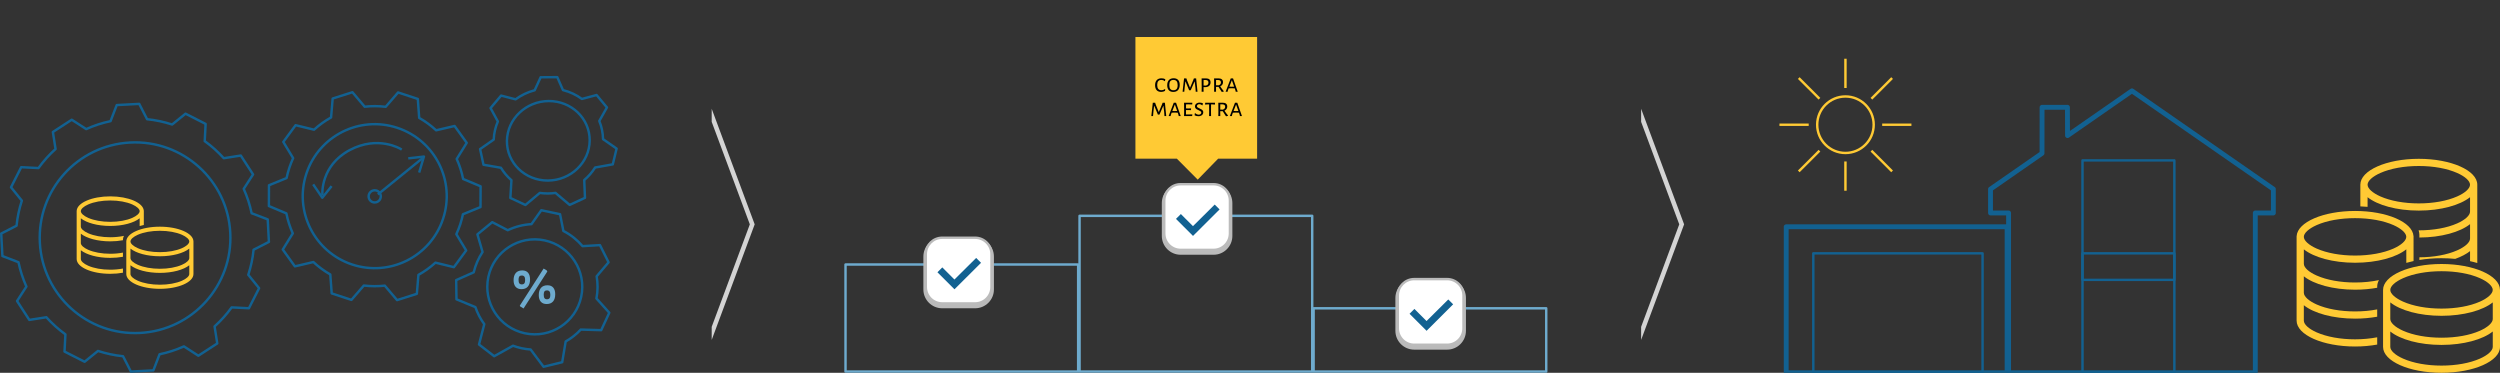 <?xml version="1.0" encoding="utf-8"?>
<!-- Generator: Adobe Illustrator 16.0.0, SVG Export Plug-In . SVG Version: 6.00 Build 0)  -->
<!DOCTYPE svg PUBLIC "-//W3C//DTD SVG 1.1//EN" "http://www.w3.org/Graphics/SVG/1.1/DTD/svg11.dtd">
<svg version="1.1" id="Layer_1" xmlns="http://www.w3.org/2000/svg" xmlns:xlink="http://www.w3.org/1999/xlink" x="0px" y="0px"
	 width="1027.51px" height="153.217px" viewBox="0 0 1027.51 153.217" enable-background="new 0 0 1027.51 153.217"
	 xml:space="preserve">
<rect x="0" y="0" width="1027.51" height="153.217" fill="#333333" stroke="none"/>
<polygon id="arrow_1_" fill-rule="evenodd" clip-rule="evenodd" fill="#D4D4D4" points="292.51,44.707 292.51,50.083 308.18,92.207 
	292.51,134.33 292.51,139.707 310.18,92.207 "/>
<polygon id="arrow" fill-rule="evenodd" clip-rule="evenodd" fill="#D4D4D4" points="674.51,44.707 674.51,50.083 690.18,92.207 
	674.51,134.33 674.51,139.707 692.18,92.207 "/>
<g id="podium">
	<g>
		
			<rect x="539.899" y="126.707" fill-rule="evenodd" clip-rule="evenodd" fill="none" stroke="#6EABCE" stroke-linecap="square" stroke-linejoin="round" stroke-miterlimit="10" width="95.61" height="26"/>
		
			<rect x="347.51" y="108.707" fill-rule="evenodd" clip-rule="evenodd" fill="none" stroke="#6EABCE" stroke-linecap="square" stroke-linejoin="round" stroke-miterlimit="10" width="95.61" height="44"/>
		
			<rect x="443.7" y="88.707" fill-rule="evenodd" clip-rule="evenodd" fill="none" stroke="#6EABCE" stroke-linecap="square" stroke-linejoin="round" stroke-miterlimit="10" width="95.621" height="64"/>
	</g>
	<g>
		<g>
			
				<path fill-rule="evenodd" clip-rule="evenodd" fill="#FFFFFF" stroke="#BABABA" stroke-width="2" stroke-linecap="round" stroke-linejoin="round" stroke-miterlimit="10" d="
				M380.51,105.457c0-3.73,3.02-6.75,6.75-6.75h13.5c3.73,0,6.75,3.02,6.75,6.75v13.5c0,3.73-3.02,6.75-6.75,6.75h-13.5
				c-3.73,0-6.75-3.02-6.75-6.75V105.457z"/>
		</g>
		<g>
			
				<path fill-rule="evenodd" clip-rule="evenodd" fill="#FFFFFF" stroke="#BBBBBB" stroke-linecap="round" stroke-linejoin="round" stroke-miterlimit="10" d="
				M380.51,104.457c0-3.73,3.02-6.75,6.75-6.75h13.5c3.73,0,6.75,3.02,6.75,6.75v13.5c0,3.73-3.02,6.75-6.75,6.75h-13.5
				c-3.73,0-6.75-3.02-6.75-6.75V104.457z"/>
		</g>
	</g>
	<g>
		<g>
			<g>
				
					<path fill-rule="evenodd" clip-rule="evenodd" fill="#FFFFFF" stroke="#BABABA" stroke-width="2" stroke-linecap="round" stroke-linejoin="round" stroke-miterlimit="10" d="
					M478.51,83.457c0-3.73,3.02-6.75,6.75-6.75h13.5c3.73,0,6.75,3.02,6.75,6.75v13.5c0,3.73-3.02,6.75-6.75,6.75h-13.5
					c-3.73,0-6.75-3.02-6.75-6.75V83.457z"/>
			</g>
		</g>
		<polygon fill-rule="evenodd" clip-rule="evenodd" fill="#126191" points="401.211,106.013 392.274,114.885 387.292,109.901 
			385.292,111.901 392.292,118.901 403.211,108.013 		"/>
		<g>
			<g>
				
					<path fill-rule="evenodd" clip-rule="evenodd" fill="#FFFFFF" stroke="#BBBBBB" stroke-linecap="round" stroke-linejoin="round" stroke-miterlimit="10" d="
					M478.51,82.457c0-3.73,3.02-6.75,6.75-6.75h13.5c3.73,0,6.75,3.02,6.75,6.75v13.5c0,3.73-3.02,6.75-6.75,6.75h-13.5
					c-3.73,0-6.75-3.02-6.75-6.75V82.457z"/>
			</g>
		</g>
		<polygon fill-rule="evenodd" clip-rule="evenodd" fill="#126191" points="499.25,84.077 490.313,92.95 485.33,87.967 
			483.33,89.967 490.33,96.967 501.25,86.077 		"/>
	</g>
	<g>
		<g>
			
				<path fill-rule="evenodd" clip-rule="evenodd" fill="#FFFFFF" stroke="#BABABA" stroke-width="2" stroke-linecap="round" stroke-linejoin="round" stroke-miterlimit="10" d="
				M574.51,122.457c0-3.73,3.02-6.75,6.75-6.75h13.5c3.73,0,6.75,3.02,6.75,6.75v13.5c0,3.73-3.02,6.75-6.75,6.75h-13.5
				c-3.73,0-6.75-3.02-6.75-6.75V122.457z"/>
		</g>
		<g>
			
				<path fill-rule="evenodd" clip-rule="evenodd" fill="#FFFFFF" stroke="#BBBBBB" stroke-linecap="round" stroke-linejoin="round" stroke-miterlimit="10" d="
				M574.51,121.457c0-3.73,3.02-6.75,6.75-6.75h13.5c3.73,0,6.75,3.02,6.75,6.75v13.5c0,3.73-3.02,6.75-6.75,6.75h-13.5
				c-3.73,0-6.75-3.02-6.75-6.75V121.457z"/>
		</g>
	</g>
	<polygon fill-rule="evenodd" clip-rule="evenodd" fill="#126191" points="595.249,123.077 586.313,131.95 581.329,126.967 
		579.329,128.967 586.329,135.967 597.249,125.077 	"/>
</g>
<g id="ahorro">
	<g>
		<path fill-rule="evenodd" clip-rule="evenodd" fill="#FFCA34" d="M973.082,75.912c0-1.531,2.02-3.388,5.266-4.82
			c4.17-1.846,9.771-2.866,15.786-2.866c6.005,0,11.618,1.021,15.776,2.866c3.257,1.433,5.277,3.29,5.277,4.82
			c0,1.531-2.021,3.388-5.277,4.821c-4.158,1.845-9.771,2.866-15.776,2.866c-6.015,0-11.616-1.021-15.786-2.866
			C975.102,79.3,973.082,77.454,973.082,75.912z M1015.197,81.048v5.939c0,1.541-2.03,3.388-5.287,4.831
			c-4.158,1.847-9.771,2.855-15.776,2.855h-0.076c0.196,0.576,0.305,1.162,0.316,1.759v0.293v0.901
			c8.968-0.033,16.763-2.247,20.823-5.504v5.949c0,1.542-2.03,3.388-5.287,4.821c-4.104,1.823-9.62,2.833-15.536,2.866v1.085
			c2.844-0.466,5.905-0.717,9.097-0.717c1.934,0,3.822,0.098,5.636,0.271c2.476-0.88,4.55-1.966,6.091-3.192v4.138
			c1.031,0.217,2.02,0.477,2.976,0.76V75.912c0-5.873-10.771-10.64-24.039-10.64c-13.267,0-24.026,4.767-24.026,10.64v8.914
			c1.01,0.043,1.997,0.099,2.975,0.186v-3.964c4.093,3.279,11.986,5.506,21.052,5.506S1011.104,84.327,1015.197,81.048z"/>
		<path fill-rule="evenodd" clip-rule="evenodd" fill="#FFCA34" d="M946.884,97.334c0.011-1.53,2.029-3.377,5.275-4.82
			c4.169-1.847,9.771-2.855,15.776-2.855c6.015,0,11.617,1.009,15.786,2.855c3.247,1.443,5.266,3.29,5.266,4.831
			c0,1.531-2.019,3.377-5.266,4.821c-4.169,1.846-9.771,2.866-15.786,2.866c-6.005,0-11.607-1.021-15.776-2.866
			c-3.246-1.434-5.265-3.279-5.275-4.821V97.334z M977.033,138.625c-2.812,0.543-5.895,0.836-9.098,0.836
			c-6.005,0-11.607-1.021-15.776-2.855c-3.257-1.444-5.275-3.29-5.275-4.832v-6.33c4.093,3.29,11.985,5.516,21.052,5.516
			c3.225,0,6.297-0.282,9.098-0.793v-3.007c-2.812,0.554-5.895,0.836-9.098,0.836c-6.005,0-11.607-1.01-15.776-2.855
			c-3.257-1.443-5.275-3.289-5.275-4.82v-6.765c4.093,3.279,11.985,5.505,21.052,5.505c3.225,0,6.297-0.282,9.098-0.792v-0.435
			c0-0.935,0.251-1.846,0.717-2.715c-2.996,0.641-6.34,0.987-9.814,0.987c-6.005,0-11.607-1.02-15.776-2.864
			c-3.257-1.434-5.275-3.29-5.275-4.821v-5.94c4.093,3.28,11.985,5.506,21.052,5.506c9.077,0,16.97-2.226,21.063-5.516v5.569
			c0.956-0.282,1.943-0.531,2.976-0.749V97.009h-0.021c-0.392-5.723-10.988-10.304-24.017-10.304
			c-13.039,0-23.658,4.592-24.017,10.336h-0.011v0.293v0.011v34.429c0,5.874,10.76,10.64,24.027,10.64
			c3.225,0,6.297-0.281,9.098-0.793V138.625z"/>
		<path fill-rule="evenodd" clip-rule="evenodd" fill="#FFCA34" d="M1019.259,135.942c-4.169,1.846-9.771,2.855-15.788,2.855
			c-6.003,0-11.616-1.01-15.774-2.855c-3.258-1.444-5.277-3.289-5.277-4.831v-6.829c4.094,3.289,11.986,5.516,21.052,5.516
			c9.077,0,16.971-2.227,21.064-5.516v6.829C1024.535,132.653,1022.504,134.498,1019.259,135.942z M1019.259,147.397
			c-4.169,1.846-9.771,2.866-15.788,2.866c-6.003,0-11.616-1.021-15.774-2.866c-3.258-1.435-5.277-3.29-5.277-4.82v-6.33
			c4.094,3.289,11.986,5.516,21.052,5.516c9.077,0,16.971-2.227,21.064-5.516v6.33
			C1024.535,144.107,1022.504,145.963,1019.259,147.397z M987.696,114.326c4.158-1.846,9.771-2.856,15.774-2.856
			c6.017,0,11.619,1.011,15.788,2.856c3.245,1.443,5.266,3.289,5.266,4.831c0,1.531-2.021,3.377-5.266,4.82
			c-4.169,1.846-9.771,2.856-15.788,2.856c-6.003,0-11.616-1.011-15.774-2.856c-3.258-1.443-5.277-3.289-5.277-4.82
			C982.419,117.615,984.438,115.77,987.696,114.326z M1027.499,119.092c-0.065-5.851-10.803-10.586-24.028-10.586
			c-13.268,0-24.025,4.767-24.025,10.651v23.42c0,5.873,10.758,10.64,24.025,10.64c13.269,0,24.039-4.767,24.039-10.64v-23.485
			H1027.499z"/>
	</g>
</g>
<g id="engine">
	
		<path fill-rule="evenodd" clip-rule="evenodd" fill="none" stroke="#126191" stroke-linecap="round" stroke-linejoin="round" stroke-miterlimit="10" d="
		M57.22,42.697l3.23,6.3c3.55,0.36,7,1.1,10.3,2.18l5.5-4.45l8.25,4.2l-0.36,7.08c2.85,2.05,5.47,4.41,7.82,7.02l7-1.1l5.05,7.76
		l-3.85,5.94c1.43,3.16,2.53,6.511,3.26,10.011l6.61,2.539l0.49,9.24l-6.3,3.229c-0.35,3.551-1.1,7-2.18,10.301l4.45,5.5l-4.19,8.25
		l-7.09-0.36c-2.05,2.851-4.41,5.471-7.021,7.82l1.1,7l-7.76,5.05l-5.94-3.84c-3.16,1.42-6.51,2.521-10.01,3.25l-2.541,6.61
		l-9.24,0.489l-3.23-6.3c-3.55-0.359-7-1.101-10.3-2.18l-5.5,4.449l-8.25-4.189l0.36-7.08c-2.85-2.061-5.47-4.42-7.82-7.029l-7,1.1
		l-5.05-7.761l3.84-5.939c-1.42-3.16-2.52-6.511-3.25-10.011l-6.61-2.539l-0.49-9.24l6.3-3.229c0.35-3.551,1.1-7,2.18-10.291
		l-4.45-5.5l4.19-8.26l7.08,0.36c2.06-2.85,4.41-5.47,7.03-7.82l-1.1-7l7.76-5.05l5.94,3.85c3.16-1.43,6.51-2.53,10-3.26l2.55-6.61
		L57.22,42.697z M57.59,136.837c21.61-1.149,38.2-19.6,37.05-41.21c-1.14-21.61-19.6-38.2-41.21-37.05
		c-21.62,1.14-38.21,19.6-37.05,41.21C17.52,121.396,35.98,137.987,57.59,136.837z"/>
	<g>
		
			<path fill-rule="evenodd" clip-rule="evenodd" fill="none" stroke="#126191" stroke-linecap="round" stroke-linejoin="round" stroke-miterlimit="10" d="
			M230.189,88.047l1.36,6.88c3.05,1.561,5.71,3.7,7.88,6.24l7.16-0.42l3.53,7.061l-4.89,5.76c0.5,2.939,0.5,6.01-0.09,9.1l5.28,5.87
			l-3.33,7.16l-8.39-0.24c-1.81,1.939-3.91,3.59-6.21,4.89l-1.42,8.521l-7.67,1.87l-5.319-7.1c-1.22-0.08-2.44-0.25-3.661-0.511
			c-1.23-0.26-2.41-0.601-3.56-1.03l-7.75,4.311l-6.24-4.83l2.17-8.36c-1.57-2.12-2.81-4.479-3.66-7l-7.77-3.199l-0.12-7.891
			l7.21-3.21c0.73-3.06,1.98-5.859,3.63-8.34l-2.11-7.26l6.1-5.01l6.37,3.31c3.01-1.44,6.311-2.3,9.74-2.49l4.04-5.72
			L230.189,88.047z M215.73,136.987c10.54,2.25,20.91-4.48,23.15-15.021c2.25-10.54-4.47-20.909-15.02-23.159
			c-10.54-2.24-20.91,4.479-23.15,15.02C198.46,124.367,205.18,134.737,215.73,136.987z"/>
		
			<path fill-rule="evenodd" clip-rule="evenodd" fill="none" stroke="#126191" stroke-linecap="round" stroke-linejoin="round" stroke-miterlimit="10" d="
			M171.72,40.667l0.57,7.79c2.55,1.44,4.87,3.16,6.96,5.1l7.59-1.78l4.98,6.93l-4.11,6.64c1.189,2.61,2.07,5.37,2.63,8.21l7.19,3.02
			l-0.04,8.53l-7.23,2.96c-0.29,1.39-0.65,2.779-1.11,4.17c-0.46,1.38-0.99,2.72-1.59,4.01l4.04,6.68l-5.05,6.881l-7.58-1.86
			c-2.13,1.949-4.49,3.63-7,5.029l-0.65,7.78l-8.13,2.59l-5.04-5.95c-2.83,0.32-5.72,0.311-8.62-0.039l-5.1,5.899l-8.1-2.67
			l-0.58-7.779c-2.54-1.45-4.87-3.17-6.95-5.11l-7.6,1.779l-4.98-6.919l4.11-6.65c-1.19-2.61-2.07-5.37-2.63-8.2l-7.19-3.03
			l0.04-8.53l7.23-2.96c0.29-1.39,0.66-2.78,1.12-4.17c0.45-1.38,0.99-2.72,1.58-4.01l-4.041-6.68l5.05-6.87l7.58,1.85
			c2.14-1.95,4.49-3.63,7-5.03l0.66-7.78l8.12-2.59l5.04,5.95c2.83-0.32,5.72-0.31,8.63,0.04l5.1-5.9L171.72,40.667z
			 M144.74,108.717c15.51,5.13,32.25-3.29,37.37-18.81c5.13-15.51-3.29-32.24-18.81-37.37c-15.51-5.13-32.24,3.29-37.37,18.81
			C120.8,86.857,129.22,103.597,144.74,108.717z"/>
		
			<path fill-rule="evenodd" clip-rule="evenodd" fill="none" stroke="#126191" stroke-linecap="round" stroke-linejoin="round" stroke-miterlimit="10" d="
			M229.04,31.707l2.34,5.32c2.86,0.71,5.5,1.97,7.78,3.64l6.04-1.61l4.25,5.1l-3.14,5.57c0.95,2.31,1.49,4.82,1.54,7.46l5.57,3.88
			l-1.56,6.48l-7.26,1.3c-1.21,1.93-2.72,3.66-4.47,5.15l0.29,7.311l-6.28,2.909l-5.82-4.93c-1.06,0.15-2.14,0.23-3.24,0.23
			c-1.09,0-2.17-0.08-3.22-0.221l-5.92,4.95l-6.18-2.89l0.44-7.291c-1.7-1.47-3.16-3.2-4.32-5.11l-7.16-1.24l-1.4-6.44l5.6-3.91
			c0.11-2.62,0.7-5.13,1.7-7.44l-3-5.51l4.34-5.13l5.95,1.54c2.31-1.7,4.97-2.98,7.84-3.73l2.46-5.34L229.04,31.707z M225.14,74.207
			c9.45-0.03,17.16-7.42,17.22-16.48c0.06-9.02-7.49-16.25-16.85-16.2c-9.34,0.06-17.01,7.35-17.16,16.33
			C208.21,66.887,215.72,74.227,225.14,74.207z"/>
	</g>
</g>
<path fill-rule="evenodd" clip-rule="evenodd" fill="#FFCA34" d="M33.22,86.776c0-0.869,1.16-1.93,3.03-2.75
	c2.39-1.05,5.61-1.63,9.06-1.63c3.45,0,6.67,0.58,9.06,1.63c1.87,0.831,3.03,1.881,3.03,2.761s-1.16,1.93-3.03,2.76
	c-2.39,1.05-5.61,1.63-9.06,1.63c-3.45,0-6.67-0.58-9.06-1.63c-1.87-0.83-3.03-1.88-3.03-2.76V86.776z M50.53,110.367
	c-1.61,0.31-3.38,0.479-5.22,0.479c-3.45,0-6.67-0.579-9.06-1.63c-1.87-0.829-3.03-1.88-3.03-2.76v-3.61
	c2.35,1.87,6.88,3.141,12.09,3.141c1.85,0,3.61-0.16,5.22-0.45v-1.72c-1.61,0.32-3.38,0.479-5.22,0.479c-3.45,0-6.67-0.58-9.06-1.63
	c-1.87-0.82-3.03-1.88-3.03-2.76v-3.86c2.35,1.88,6.88,3.15,12.09,3.15c1.85,0,3.61-0.16,5.22-0.46v-0.24
	c0-0.54,0.15-1.06,0.41-1.55c-1.72,0.36-3.64,0.56-5.63,0.56c-3.45,0-6.67-0.58-9.06-1.64c-1.87-0.82-3.03-1.88-3.03-2.75v-3.4
	c2.35,1.88,6.88,3.15,12.09,3.15c5.21,0,9.74-1.271,12.09-3.15v3.18c0.55-0.159,1.12-0.3,1.71-0.43v-5.87H59.1
	c-0.23-3.27-6.32-5.89-13.791-5.89c-7.49,0-13.59,2.63-13.79,5.91h-0.01v0.17l0,0v19.67c0,3.36,6.18,6.08,13.8,6.08
	c1.85,0,3.61-0.16,5.22-0.45V110.367z"/>
<path fill-rule="evenodd" clip-rule="evenodd" fill="#FFCA34" d="M74.77,108.837c-2.39,1.051-5.61,1.63-9.06,1.63
	c-3.45,0-6.67-0.579-9.06-1.63c-1.87-0.819-3.03-1.88-3.03-2.76v-3.9c2.35,1.881,6.88,3.15,12.09,3.15c5.209,0,9.74-1.27,12.09-3.15
	v3.9C77.8,106.957,76.64,108.018,74.77,108.837z M74.77,115.388c-2.39,1.05-5.61,1.63-9.06,1.63c-3.45,0-6.67-0.58-9.06-1.63
	c-1.87-0.83-3.03-1.881-3.03-2.761v-3.609c2.35,1.87,6.88,3.14,12.09,3.14c5.209,0,9.74-1.27,12.09-3.14v3.609
	C77.8,113.507,76.64,114.558,74.77,115.388z M56.65,96.487c2.39-1.05,5.61-1.63,9.06-1.63c3.45,0,6.67,0.58,9.06,1.63
	c1.87,0.83,3.03,1.88,3.03,2.76s-1.16,1.93-3.03,2.76c-2.39,1.051-5.61,1.631-9.06,1.631c-3.45,0-6.67-0.58-9.06-1.631
	c-1.87-0.83-3.03-1.88-3.03-2.76S54.78,97.317,56.65,96.487z M79.51,99.217c-0.05-3.35-6.21-6.05-13.8-6.05
	c-7.62,0-13.8,2.721-13.8,6.08v13.38c0,3.36,6.18,6.08,13.8,6.08s13.8-2.72,13.8-6.08V99.217L79.51,99.217z"/>
<g>
	
		<polyline fill-rule="evenodd" clip-rule="evenodd" fill="none" stroke="#126191" stroke-linecap="square" stroke-linejoin="round" stroke-miterlimit="10" points="
		168.29,65.027 174.24,64.347 172.419,70.437 	"/>
	
		<line fill-rule="evenodd" clip-rule="evenodd" fill="none" stroke="#126191" stroke-linecap="square" stroke-linejoin="round" stroke-miterlimit="10" x1="155.7" y1="79.587" x2="173.24" y2="65.347"/>
</g>
<polyline fill-rule="evenodd" clip-rule="evenodd" fill="none" stroke="#126191" stroke-linecap="square" stroke-linejoin="round" stroke-miterlimit="10" points="
	135.975,76.891 132.464,81.271 129.004,76.191 "/>
<path fill-rule="evenodd" clip-rule="evenodd" fill="none" stroke="#126191" stroke-linecap="square" stroke-linejoin="round" stroke-miterlimit="10" d="
	M164.68,61.227c0,0-9.3-5.74-20.97,0.47c-11.99,6.38-11.21,18.06-11.21,18.06"/>
<circle fill-rule="evenodd" clip-rule="evenodd" fill="none" stroke="#126191" stroke-linecap="round" stroke-linejoin="round" stroke-miterlimit="10" cx="154.01" cy="80.707" r="2.5"/>
<polygon fill="#FFCA34" points="516.676,65.207 500.668,65.207 492.266,73.837 483.684,65.207 466.665,65.207 466.665,15.2 
	516.676,15.2 "/>
<g display="none">
	<path display="inline" d="M478.96,32.559l-0.154,0.759l-0.099,0.033c-0.389-0.33-0.862-0.495-1.419-0.495
		c-1.115,0-1.672,0.693-1.672,2.079c0,0.697,0.143,1.229,0.429,1.595s0.7,0.55,1.243,0.55c0.557,0,1.063-0.168,1.518-0.506
		l0.099,0.033l-0.077,0.759c-0.499,0.271-1.023,0.407-1.573,0.407c-0.807,0-1.426-0.24-1.859-0.72
		c-0.433-0.48-0.649-1.165-0.649-2.052c0-0.902,0.229-1.599,0.688-2.09c0.458-0.491,1.105-0.737,1.941-0.737
		C477.985,32.174,478.513,32.302,478.96,32.559z"/>
	<path display="inline" d="M484.224,32.867c0.429,0.469,0.644,1.133,0.644,1.991c0,0.932-0.229,1.652-0.688,2.162
		c-0.458,0.51-1.113,0.765-1.963,0.765c-0.792,0-1.404-0.24-1.837-0.721c-0.433-0.48-0.649-1.164-0.649-2.051
		c0-0.909,0.231-1.612,0.693-2.106c0.462-0.495,1.115-0.743,1.958-0.743C483.181,32.163,483.795,32.398,484.224,32.867z
		 M481.012,33.351c-0.282,0.33-0.423,0.851-0.423,1.562c0,0.763,0.139,1.316,0.418,1.661s0.704,0.517,1.276,0.517
		c0.587,0,1.023-0.168,1.309-0.506c0.286-0.337,0.429-0.865,0.429-1.584c0-0.741-0.142-1.283-0.424-1.628s-0.713-0.517-1.292-0.517
		C481.725,32.856,481.294,33.021,481.012,33.351z"/>
	<path display="inline" d="M491.445,37.707l-0.121-1.672l-0.297-2.53h-0.066l-1.573,3.586h-0.649l-1.485-3.586h-0.066l-0.286,2.464
		l-0.154,1.738h-0.704l0.605-5.478h0.957l0.275,0.825l1.199,2.948h0.066l1.254-2.992l0.286-0.781h0.935l0.561,5.478H491.445z"/>
	<path display="inline" d="M497.072,32.636c0.312,0.279,0.468,0.682,0.468,1.21c0,0.616-0.196,1.098-0.588,1.446
		c-0.393,0.349-0.934,0.522-1.623,0.522h-0.671v0.176l0.022,1.716h-0.814l0.033-1.65l-0.033-3.828l1.87-0.011
		C496.315,32.218,496.76,32.357,497.072,32.636z M496.682,33.912c0-0.66-0.389-1.008-1.166-1.045l-0.836,0.011l-0.011,2.277
		l0.924,0.022C496.318,35.052,496.682,34.631,496.682,33.912z"/>
	<path display="inline" d="M502.996,37.509l-0.011,0.11c-0.308,0.095-0.561,0.15-0.759,0.165l-0.143-0.088
		c-0.558-0.843-0.979-1.507-1.265-1.991l-1.034,0.011v0.275l0.022,1.716h-0.814l0.033-1.65l-0.033-3.828l1.87-0.011
		c0.58,0,1.025,0.136,1.336,0.407c0.312,0.271,0.468,0.664,0.468,1.177c0,0.374-0.101,0.708-0.303,1.001
		c-0.202,0.293-0.486,0.524-0.853,0.693C501.958,36.178,502.453,36.849,502.996,37.509z M500.829,35.067
		c0.652-0.183,0.979-0.583,0.979-1.199c0-0.323-0.096-0.565-0.286-0.726c-0.191-0.161-0.48-0.25-0.869-0.264l-0.847,0.011
		l-0.011,2.145L500.829,35.067z"/>
	<path display="inline" d="M507.891,37.707l-0.132-0.594l-0.286-0.814l-1.309-0.011l-1.166,0.011l-0.297,0.77l-0.154,0.638h-0.814
		l2.112-5.478h0.946l1.925,5.478H507.891z M506.329,33.032h-0.066l-1.001,2.596l0.968,0.011l1.012-0.011L506.329,33.032z"/>
	<path display="inline" d="M478.598,47.707l-0.121-1.672l-0.297-2.53h-0.066l-1.573,3.586h-0.649l-1.485-3.586h-0.066l-0.286,2.464
		l-0.154,1.738h-0.704l0.605-5.478h0.957l0.275,0.825l1.199,2.948h0.066l1.254-2.992l0.286-0.781h0.935l0.561,5.478H478.598z"/>
	<path display="inline" d="M484.461,47.707l-0.132-0.594l-0.286-0.814l-1.309-0.011l-1.166,0.011l-0.297,0.77l-0.154,0.638h-0.814
		l2.112-5.478h0.946l1.925,5.478H484.461z M482.899,43.032h-0.066l-1.001,2.596l0.968,0.011l1.012-0.011L482.899,43.032z"/>
	<path display="inline" d="M490.06,47.069l-0.077,0.638h-3.333l0.033-1.65l-0.033-3.828h3.355l0.055,0.066l-0.066,0.638
		l-1.386-0.044l-1.144,0.011l-0.011,1.661l1.089,0.011l0.957-0.033l0.055,0.077l-0.066,0.649l-1.012-0.033l-1.023,0.011
		l-0.011,0.748l0.011,1.045l1.078,0.011l1.463-0.044L490.06,47.069z"/>
	<path display="inline" d="M494.394,42.438l-0.143,0.814l-0.132,0.033c-0.389-0.315-0.773-0.473-1.155-0.473
		c-0.315,0-0.565,0.083-0.748,0.248c-0.184,0.165-0.275,0.354-0.275,0.566c0,0.213,0.09,0.385,0.27,0.517s0.457,0.279,0.831,0.44
		c0.33,0.147,0.592,0.279,0.786,0.396s0.363,0.273,0.506,0.467c0.143,0.195,0.214,0.431,0.214,0.71c0,0.286-0.077,0.552-0.231,0.797
		c-0.154,0.246-0.379,0.444-0.677,0.594c-0.297,0.15-0.651,0.226-1.062,0.226c-0.572,0-1.104-0.125-1.595-0.374l0.099-0.869
		l0.11-0.044c0.205,0.206,0.445,0.365,0.72,0.479c0.275,0.114,0.53,0.171,0.765,0.171c0.308,0,0.561-0.083,0.759-0.248
		c0.198-0.165,0.297-0.365,0.297-0.6c0-0.22-0.09-0.396-0.27-0.528c-0.18-0.132-0.46-0.286-0.841-0.462
		c-0.315-0.139-0.574-0.268-0.776-0.385s-0.372-0.273-0.511-0.468c-0.14-0.194-0.209-0.431-0.209-0.709
		c0-0.293,0.079-0.557,0.236-0.792c0.158-0.234,0.381-0.421,0.671-0.561c0.29-0.139,0.629-0.209,1.018-0.209
		C493.499,42.174,493.946,42.262,494.394,42.438z"/>
	<path display="inline" d="M499.333,42.988l-1.023-0.077h-0.55l-0.033,3.08l0.033,1.716h-0.825l0.033-1.65l-0.022-3.146h-0.55
		l-1.045,0.077l-0.066-0.077l0.066-0.682h3.993l0.044,0.066L499.333,42.988z"/>
	<path display="inline" d="M504.734,47.509l-0.011,0.11c-0.308,0.095-0.561,0.15-0.759,0.165l-0.143-0.088
		c-0.558-0.843-0.979-1.507-1.265-1.991l-1.034,0.011v0.275l0.022,1.716h-0.814l0.033-1.65l-0.033-3.828l1.87-0.011
		c0.58,0,1.025,0.136,1.336,0.407c0.312,0.271,0.468,0.664,0.468,1.177c0,0.374-0.101,0.708-0.303,1.001
		c-0.202,0.293-0.486,0.524-0.853,0.693C503.696,46.178,504.191,46.849,504.734,47.509z M502.567,45.067
		c0.652-0.183,0.979-0.583,0.979-1.199c0-0.323-0.096-0.565-0.286-0.726c-0.191-0.161-0.48-0.25-0.869-0.264l-0.847,0.011
		l-0.011,2.145L502.567,45.067z"/>
	<path display="inline" d="M509.629,47.707l-0.132-0.594l-0.286-0.814l-1.309-0.011l-1.166,0.011l-0.297,0.77l-0.154,0.638h-0.814
		l2.112-5.478h0.946l1.925,5.478H509.629z M508.067,43.032h-0.066L507,45.628l0.968,0.011l1.012-0.011L508.067,43.032z"/>
</g>
<g>
	<path d="M478.96,32.559l-0.154,0.759l-0.099,0.033c-0.389-0.33-0.862-0.495-1.419-0.495c-1.115,0-1.672,0.693-1.672,2.079
		c0,0.697,0.143,1.229,0.429,1.595s0.7,0.55,1.243,0.55c0.557,0,1.063-0.168,1.518-0.506l0.099,0.033l-0.077,0.759
		c-0.499,0.271-1.023,0.407-1.573,0.407c-0.807,0-1.426-0.24-1.859-0.72c-0.433-0.48-0.649-1.165-0.649-2.052
		c0-0.902,0.229-1.599,0.688-2.09c0.458-0.491,1.105-0.737,1.941-0.737C477.985,32.174,478.513,32.302,478.96,32.559z"/>
	<path d="M484.224,32.867c0.429,0.469,0.644,1.133,0.644,1.991c0,0.932-0.229,1.652-0.688,2.162
		c-0.458,0.51-1.113,0.765-1.963,0.765c-0.792,0-1.404-0.24-1.837-0.721c-0.433-0.48-0.649-1.164-0.649-2.051
		c0-0.909,0.231-1.612,0.693-2.106c0.462-0.495,1.115-0.743,1.958-0.743C483.181,32.163,483.795,32.398,484.224,32.867z
		 M481.012,33.351c-0.282,0.33-0.423,0.851-0.423,1.562c0,0.763,0.139,1.316,0.418,1.661s0.704,0.517,1.276,0.517
		c0.587,0,1.023-0.168,1.309-0.506c0.286-0.337,0.429-0.865,0.429-1.584c0-0.741-0.142-1.283-0.424-1.628s-0.713-0.517-1.292-0.517
		C481.725,32.856,481.294,33.021,481.012,33.351z"/>
	<path d="M491.445,37.707l-0.121-1.672l-0.297-2.53h-0.066l-1.573,3.586h-0.649l-1.485-3.586h-0.066l-0.286,2.464l-0.154,1.738
		h-0.704l0.605-5.478h0.957l0.275,0.825l1.199,2.948h0.066l1.254-2.992l0.286-0.781h0.935l0.561,5.478H491.445z"/>
	<path d="M497.072,32.636c0.312,0.279,0.468,0.682,0.468,1.21c0,0.616-0.196,1.098-0.588,1.446
		c-0.393,0.349-0.934,0.522-1.623,0.522h-0.671v0.176l0.022,1.716h-0.814l0.033-1.65l-0.033-3.828l1.87-0.011
		C496.315,32.218,496.76,32.357,497.072,32.636z M496.682,33.912c0-0.66-0.389-1.008-1.166-1.045l-0.836,0.011l-0.011,2.277
		l0.924,0.022C496.318,35.052,496.682,34.631,496.682,33.912z"/>
	<path d="M502.996,37.509l-0.011,0.11c-0.308,0.095-0.561,0.15-0.759,0.165l-0.143-0.088c-0.558-0.843-0.979-1.507-1.265-1.991
		l-1.034,0.011v0.275l0.022,1.716h-0.814l0.033-1.65l-0.033-3.828l1.87-0.011c0.58,0,1.025,0.136,1.336,0.407
		c0.312,0.271,0.468,0.664,0.468,1.177c0,0.374-0.101,0.708-0.303,1.001c-0.202,0.293-0.486,0.524-0.853,0.693
		C501.958,36.178,502.453,36.849,502.996,37.509z M500.829,35.067c0.652-0.183,0.979-0.583,0.979-1.199
		c0-0.323-0.096-0.565-0.286-0.726c-0.191-0.161-0.48-0.25-0.869-0.264l-0.847,0.011l-0.011,2.145L500.829,35.067z"/>
	<path d="M507.89,37.707l-0.132-0.594l-0.286-0.814l-1.309-0.011l-1.166,0.011l-0.297,0.77l-0.154,0.638h-0.814l2.112-5.478h0.946
		l1.925,5.478H507.89z M506.328,33.032h-0.066l-1.001,2.596l0.968,0.011l1.012-0.011L506.328,33.032z"/>
	<path d="M478.598,47.707l-0.121-1.672l-0.297-2.53h-0.066l-1.573,3.586h-0.649l-1.485-3.586h-0.066l-0.286,2.464l-0.154,1.738
		h-0.704l0.605-5.478h0.957l0.275,0.825l1.199,2.948h0.066l1.254-2.992l0.286-0.781h0.935l0.561,5.478H478.598z"/>
	<path d="M484.461,47.707l-0.132-0.594l-0.286-0.814l-1.309-0.011l-1.166,0.011l-0.297,0.77l-0.154,0.638h-0.814l2.112-5.478h0.946
		l1.925,5.478H484.461z M482.899,43.032h-0.066l-1.001,2.596l0.968,0.011l1.012-0.011L482.899,43.032z"/>
	<path d="M490.06,47.069l-0.077,0.638h-3.333l0.033-1.65l-0.033-3.828h3.355l0.055,0.066l-0.066,0.638l-1.386-0.044l-1.144,0.011
		l-0.011,1.661l1.089,0.011l0.957-0.033l0.055,0.077l-0.066,0.649l-1.012-0.033l-1.023,0.011l-0.011,0.748l0.011,1.045l1.078,0.011
		l1.463-0.044L490.06,47.069z"/>
	<path d="M494.394,42.438l-0.143,0.814l-0.132,0.033c-0.389-0.315-0.773-0.473-1.155-0.473c-0.315,0-0.565,0.083-0.748,0.248
		c-0.184,0.165-0.275,0.354-0.275,0.566c0,0.213,0.09,0.385,0.27,0.517s0.457,0.279,0.831,0.44c0.33,0.147,0.592,0.279,0.786,0.396
		s0.363,0.273,0.506,0.467c0.143,0.195,0.214,0.431,0.214,0.71c0,0.286-0.077,0.552-0.231,0.797
		c-0.154,0.246-0.379,0.444-0.677,0.594c-0.297,0.15-0.651,0.226-1.062,0.226c-0.572,0-1.104-0.125-1.595-0.374l0.099-0.869
		l0.11-0.044c0.205,0.206,0.445,0.365,0.72,0.479c0.275,0.114,0.53,0.171,0.765,0.171c0.308,0,0.561-0.083,0.759-0.248
		c0.198-0.165,0.297-0.365,0.297-0.6c0-0.22-0.09-0.396-0.27-0.528c-0.18-0.132-0.46-0.286-0.841-0.462
		c-0.315-0.139-0.574-0.268-0.776-0.385s-0.372-0.273-0.511-0.468c-0.14-0.194-0.209-0.431-0.209-0.709
		c0-0.293,0.079-0.557,0.236-0.792c0.158-0.234,0.381-0.421,0.671-0.561c0.29-0.139,0.629-0.209,1.018-0.209
		C493.499,42.174,493.946,42.262,494.394,42.438z"/>
	<path d="M499.333,42.988l-1.023-0.077h-0.55l-0.033,3.08l0.033,1.716h-0.825l0.033-1.65l-0.022-3.146h-0.55l-1.045,0.077
		l-0.066-0.077l0.066-0.682h3.993l0.044,0.066L499.333,42.988z"/>
	<path d="M504.733,47.509l-0.011,0.11c-0.308,0.095-0.561,0.15-0.759,0.165l-0.143-0.088c-0.558-0.843-0.979-1.507-1.265-1.991
		l-1.034,0.011v0.275l0.022,1.716h-0.814l0.033-1.65l-0.033-3.828l1.87-0.011c0.58,0,1.025,0.136,1.336,0.407
		c0.312,0.271,0.468,0.664,0.468,1.177c0,0.374-0.101,0.708-0.303,1.001c-0.202,0.293-0.486,0.524-0.853,0.693
		C503.695,46.178,504.19,46.849,504.733,47.509z M502.566,45.067c0.652-0.183,0.979-0.583,0.979-1.199
		c0-0.323-0.096-0.565-0.286-0.726c-0.191-0.161-0.48-0.25-0.869-0.264l-0.847,0.011l-0.011,2.145L502.566,45.067z"/>
	<path d="M509.628,47.707l-0.132-0.594l-0.286-0.814l-1.309-0.011l-1.166,0.011l-0.297,0.77l-0.154,0.638h-0.814l2.112-5.478h0.946
		l1.925,5.478H509.628z M508.066,43.032H508L507,45.628l0.968,0.011l1.012-0.011L508.066,43.032z"/>
</g>
<g id="percentage">
	<path fill="#6EABCE" d="M217.029,112.094c0.546,0.638,0.819,1.551,0.819,2.74c0,1.303-0.305,2.297-0.914,2.982
		s-1.48,1.029-2.615,1.029c-1.036,0-1.834-0.318-2.394-0.955c-0.561-0.637-0.84-1.551-0.84-2.741c0-1.288,0.308-2.278,0.924-2.972
		c0.616-0.693,1.498-1.039,2.646-1.039C215.692,111.139,216.483,111.457,217.029,112.094z M213.428,113.648
		c-0.203,0.272-0.305,0.717-0.305,1.333c0,0.673,0.105,1.159,0.315,1.46s0.553,0.451,1.029,0.451s0.823-0.144,1.04-0.431
		c0.217-0.286,0.326-0.738,0.326-1.354c0-0.658-0.112-1.134-0.336-1.428c-0.224-0.294-0.574-0.441-1.05-0.441
		S213.631,113.375,213.428,113.648z M224.946,111.601l-9.765,15.183l-1.407-0.861l-0.126-0.314l9.786-15.246l1.323,0.819
		L224.946,111.601z M227.382,118.205c0.546,0.637,0.819,1.551,0.819,2.74c0,1.303-0.305,2.297-0.914,2.982s-1.48,1.029-2.615,1.029
		c-1.036,0-1.834-0.318-2.394-0.956c-0.56-0.637-0.84-1.55-0.84-2.74c0-1.288,0.308-2.278,0.924-2.972
		c0.616-0.693,1.498-1.039,2.646-1.039C226.045,117.25,226.836,117.568,227.382,118.205z M223.781,119.76
		c-0.203,0.272-0.305,0.717-0.305,1.333c0,0.672,0.105,1.158,0.315,1.46c0.21,0.301,0.553,0.451,1.029,0.451s0.822-0.144,1.04-0.431
		s0.326-0.738,0.326-1.354c0-0.658-0.112-1.135-0.336-1.428c-0.224-0.295-0.574-0.441-1.05-0.441S223.984,119.486,223.781,119.76z"
		/>
</g>
<g id="casitas">
	
		<rect id="garage" x="734.138" y="93.204" fill-rule="evenodd" clip-rule="evenodd" fill="none" stroke="#126191" stroke-width="2" stroke-linecap="square" stroke-linejoin="round" stroke-miterlimit="10" width="90.783" height="60.013"/>
	
		<rect id="garage_door" x="745.274" y="104.115" fill-rule="evenodd" clip-rule="evenodd" fill="none" stroke="#126191" stroke-linecap="square" stroke-linejoin="round" stroke-miterlimit="10" width="69.572" height="49.102"/>
	
		<rect id="main_door" x="855.914" y="104.115" fill-rule="evenodd" clip-rule="evenodd" fill="none" stroke="#126191" stroke-linecap="square" stroke-linejoin="round" stroke-miterlimit="10" width="37.757" height="49.102"/>
	
		<rect id="main_door_1_" x="855.914" y="65.921" fill-rule="evenodd" clip-rule="evenodd" fill="none" stroke="#126191" stroke-linecap="square" stroke-linejoin="round" stroke-miterlimit="10" width="37.757" height="49.101"/>
	
		<polygon id="roof" fill-rule="evenodd" clip-rule="evenodd" fill="none" stroke="#126191" stroke-width="2" stroke-linecap="square" stroke-linejoin="round" stroke-miterlimit="10" points="
		926.938,87.527 934.362,87.527 934.362,77.715 876.237,37.339 849.762,55.729 849.724,44.1 839.296,44.1 839.281,63.01 
		818.112,77.715 818.112,87.527 825.537,87.527 825.537,153.217 926.938,153.217 	"/>
</g>
<g id="sol">
	
		<circle fill-rule="evenodd" clip-rule="evenodd" fill="none" stroke="#FFCA34" stroke-linecap="square" stroke-linejoin="round" stroke-miterlimit="10" cx="758.483" cy="51.26" r="11.61"/>
	
		<line fill="none" stroke="#FFCA34" stroke-linecap="square" stroke-linejoin="round" stroke-miterlimit="10" x1="758.483" y1="24.638" x2="758.483" y2="35.658"/>
	
		<line fill="none" stroke="#FFCA34" stroke-linecap="square" stroke-linejoin="round" stroke-miterlimit="10" x1="758.483" y1="66.863" x2="758.483" y2="77.883"/>
	
		<line fill="none" stroke="#FFCA34" stroke-linecap="square" stroke-linejoin="round" stroke-miterlimit="10" x1="731.86" y1="51.261" x2="742.881" y2="51.261"/>
	
		<line fill="none" stroke="#FFCA34" stroke-linecap="square" stroke-linejoin="round" stroke-miterlimit="10" x1="774.086" y1="51.261" x2="785.106" y2="51.261"/>
	
		<line fill="none" stroke="#FFCA34" stroke-linecap="square" stroke-linejoin="round" stroke-miterlimit="10" x1="739.657" y1="32.436" x2="747.451" y2="40.228"/>
	
		<line fill="none" stroke="#FFCA34" stroke-linecap="square" stroke-linejoin="round" stroke-miterlimit="10" x1="769.516" y1="62.293" x2="777.308" y2="70.085"/>
	
		<line fill-rule="evenodd" clip-rule="evenodd" fill="none" stroke="#FFCA34" stroke-linecap="square" stroke-linejoin="round" stroke-miterlimit="10" x1="739.657" y1="70.086" x2="747.451" y2="62.293"/>
	
		<line fill="none" stroke="#FFCA34" stroke-linecap="square" stroke-linejoin="round" stroke-miterlimit="10" x1="769.516" y1="40.228" x2="777.308" y2="32.436"/>
</g>
</svg>
